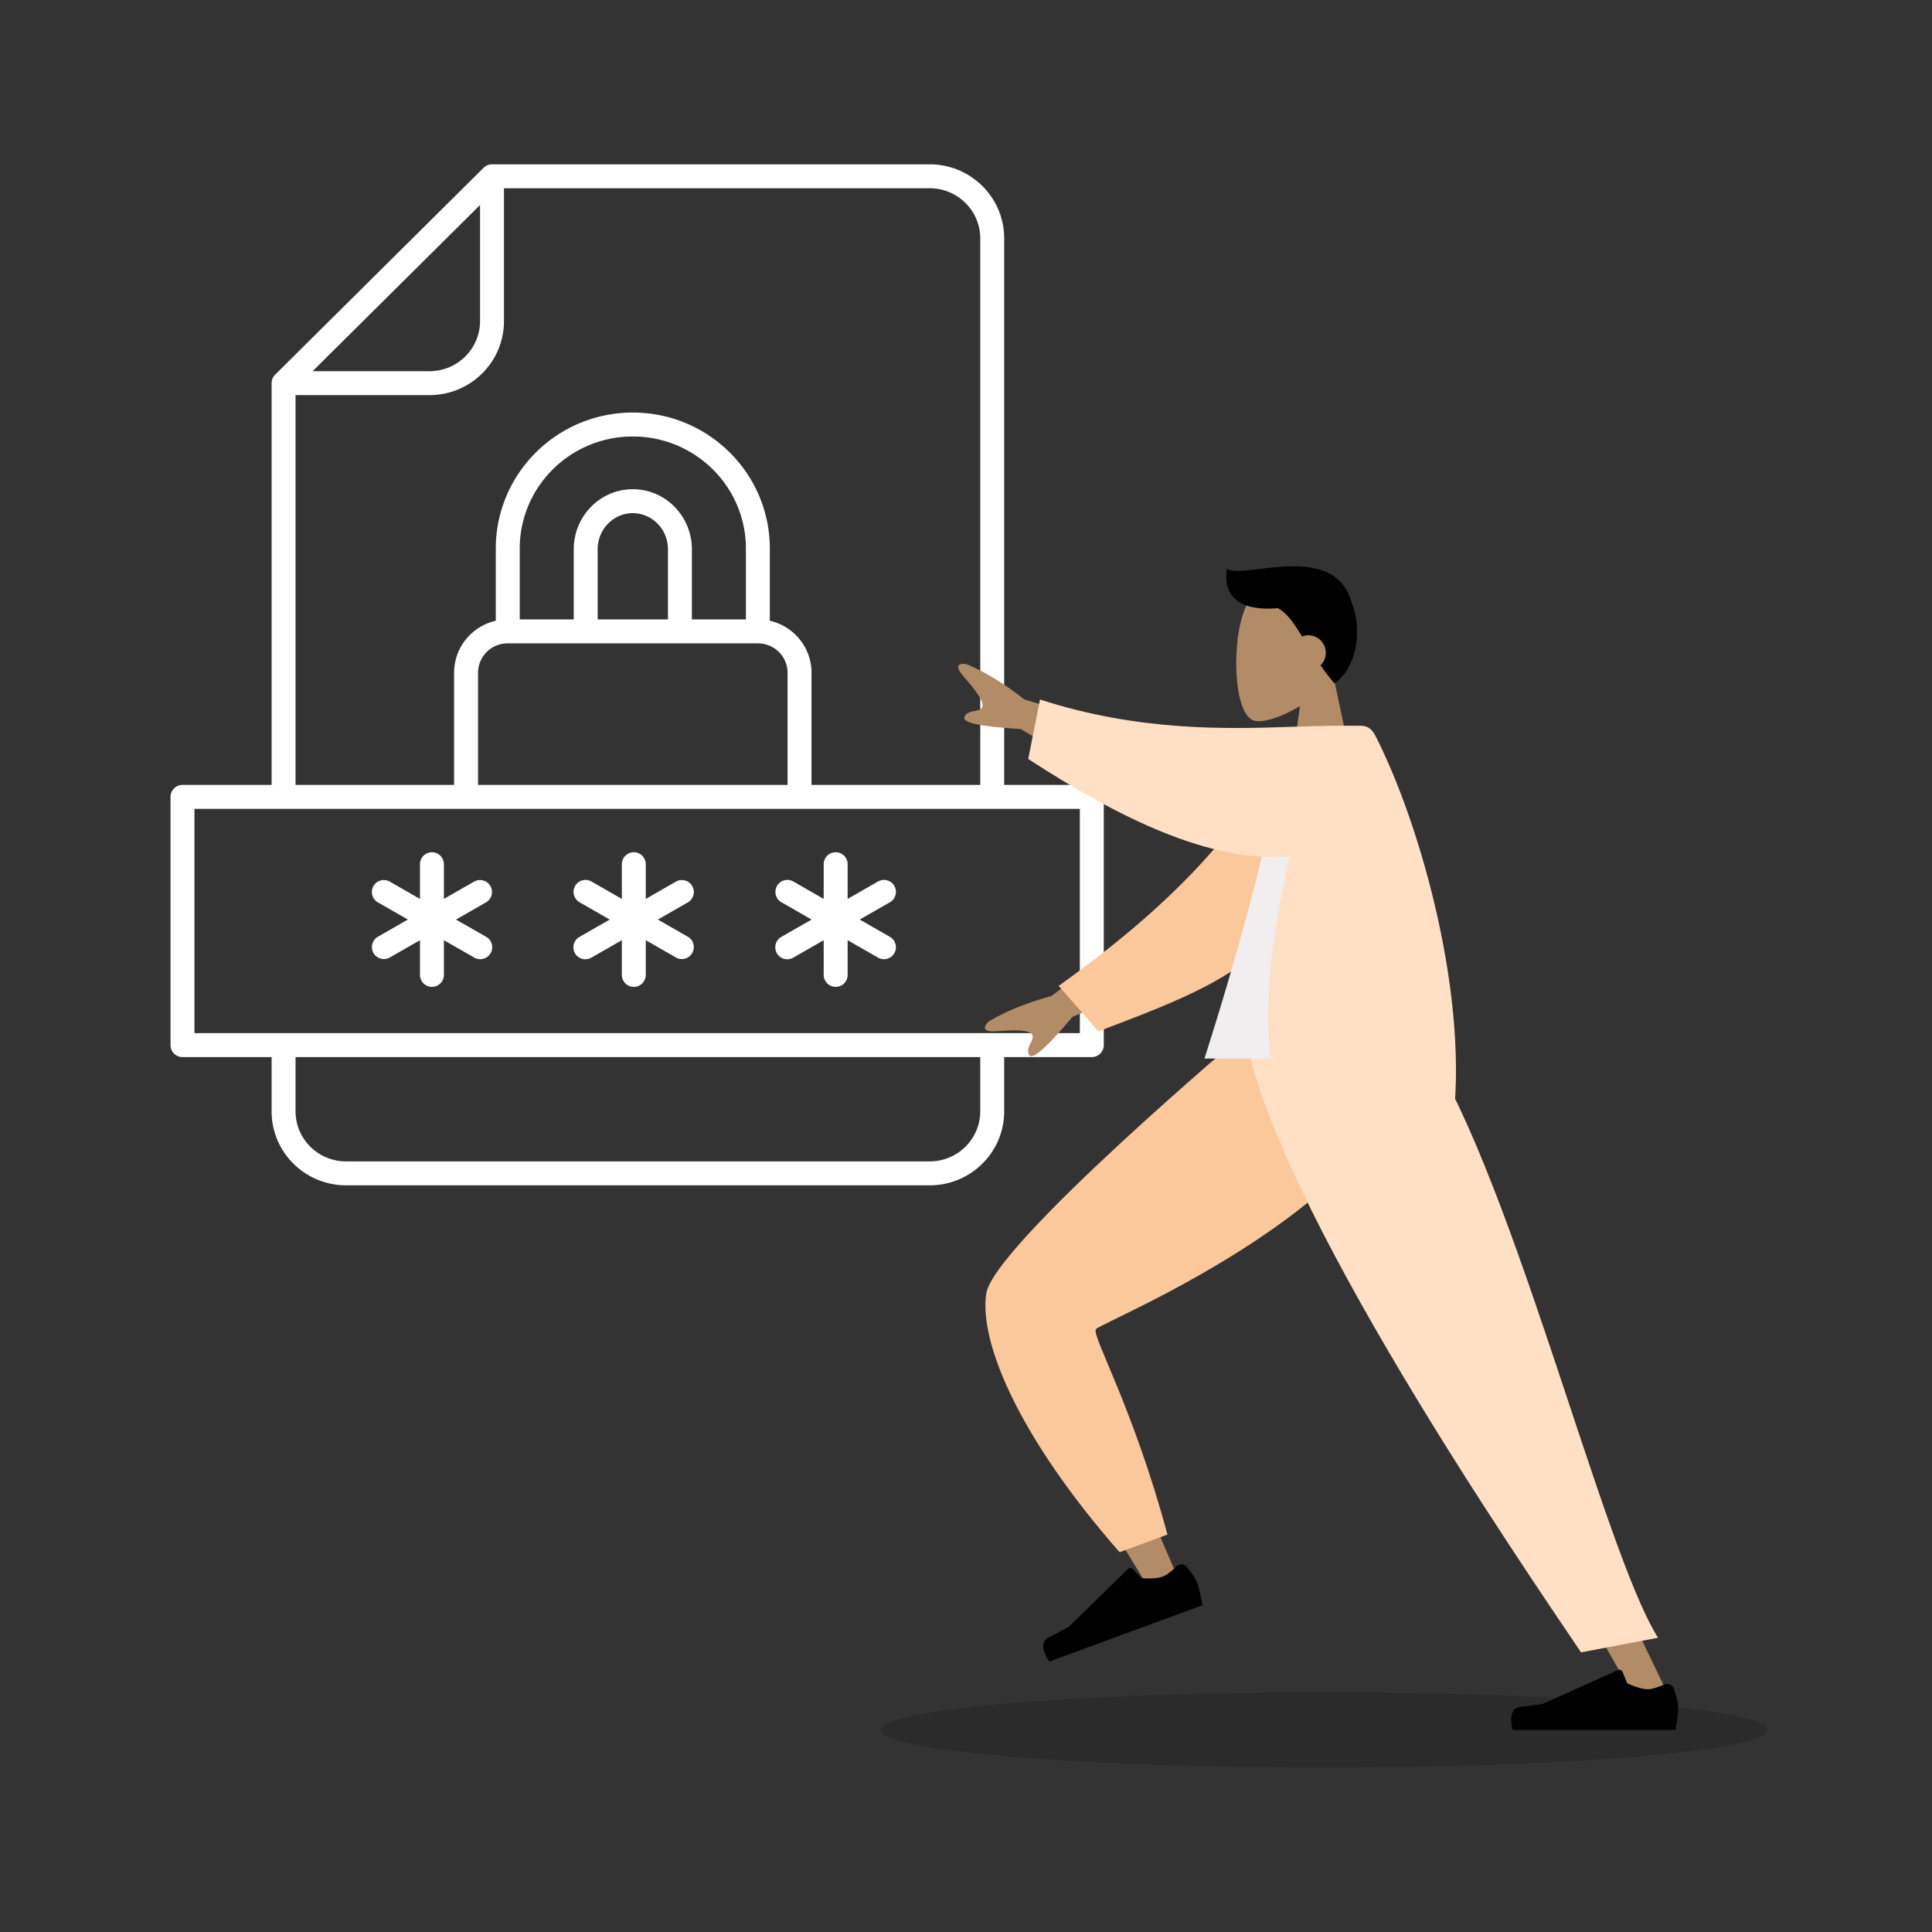 <svg xmlns="http://www.w3.org/2000/svg" width="564" height="564" fill="none"><rect width="100%" height="100%" fill="#333333" stroke="none"/><path fill="#fff" fill-rule="evenodd" d="M271.399 54.957c8.176 0 14.76 6.572 14.76 14.624v159.555h-49.258v-32.74c0-7.424-5.215-13.605-12.169-15.181v-21.052c0-21.965-17.933-39.726-39.999-39.726s-39.999 17.761-39.999 39.726v21.052c-6.954 1.576-12.169 7.757-12.169 15.181v32.74H86.276v-113.79h39.098c11.985 0 21.746-9.65 21.746-21.61V54.957zm-131.265 4.895L91.261 108.36h34.113c8.176 0 14.76-6.572 14.76-14.624zM79.291 229.136V111.853a3.5 3.5 0 0 1 1.032-2.479l60.844-60.389a3.5 3.5 0 0 1 2.46-1.014h127.772c11.985 0 21.746 9.65 21.746 21.61v159.555h25.581a3.493 3.493 0 0 1 3.493 3.493v72.466a3.493 3.493 0 0 1-3.493 3.493h-25.581v15.831c0 11.96-9.761 21.61-21.746 21.61H101.036c-11.986 0-21.746-9.65-21.746-21.61v-15.831H53.269a3.493 3.493 0 0 1-3.493-3.493v-72.466a3.493 3.493 0 0 1 3.493-3.493zm6.985 79.452h199.883v15.831c0 8.052-6.583 14.624-14.76 14.624H101.036c-8.177 0-14.76-6.572-14.76-14.624zm49.801-72.466H56.762v65.48h258.471v-65.48zm3.474-6.986v-32.74c0-4.717 3.859-8.585 8.676-8.585h73.012c4.817 0 8.676 3.868 8.676 8.585v32.74zm12.169-48.311v-20.662c0-18.057 14.756-32.74 33.013-32.74 18.258 0 33.014 14.683 33.014 32.74v20.662h-15.771v-20.478c0-9.613-7.652-17.53-17.243-17.53s-17.243 7.917-17.243 17.53v20.478zm22.756 0v-20.478c0-5.891 4.66-10.544 10.257-10.544s10.257 4.653 10.257 10.544v20.478zm69.476 67.966a3.493 3.493 0 0 0-3.493 3.493v10.131l-8.869-5.083a3.495 3.495 0 0 0-4.768 1.294 3.495 3.495 0 0 0 1.294 4.768l8.81 5.048-8.809 5.048a3.493 3.493 0 1 0 3.473 6.061l8.869-5.082V284.6a3.492 3.492 0 0 0 6.986 0v-10.131l8.868 5.082a3.492 3.492 0 1 0 3.473-6.061l-8.809-5.048 8.81-5.048a3.495 3.495 0 0 0 1.294-4.768 3.495 3.495 0 0 0-4.768-1.294l-8.868 5.083v-10.131a3.493 3.493 0 0 0-3.493-3.493m-58.93 0a3.493 3.493 0 0 0-3.493 3.493v10.131l-8.869-5.083a3.493 3.493 0 0 0-3.473 6.062l8.81 5.048-8.81 5.048a3.493 3.493 0 1 0 3.473 6.061l8.869-5.082V284.6a3.492 3.492 0 0 0 6.986 0v-10.131l8.868 5.082a3.494 3.494 0 0 0 3.474-6.061l-8.81-5.048 8.81-5.048a3.494 3.494 0 0 0-3.473-6.062l-8.869 5.083v-10.131a3.493 3.493 0 0 0-3.493-3.493m-58.929 0a3.493 3.493 0 0 0-3.493 3.493v10.131l-8.87-5.083a3.494 3.494 0 0 0-3.473 6.062l8.81 5.048-8.81 5.048a3.494 3.494 0 0 0 3.474 6.061l8.869-5.082V284.6a3.492 3.492 0 1 0 6.985 0v-10.131l8.869 5.082a3.492 3.492 0 1 0 3.473-6.061l-8.81-5.048 8.81-5.048a3.494 3.494 0 0 0-3.473-6.062l-8.869 5.083v-10.131a3.49 3.49 0 0 0-3.492-3.493" clip-rule="evenodd"/><ellipse cx="129.5" cy="11" fill="#000" opacity=".15" rx="129.5" ry="11" style="mix-blend-mode:multiply" transform="matrix(-1 0 0 1 516 494)"/><path fill="#B28B67" fill-rule="evenodd" d="M379.493 206.117c-5.462 3.326-10.827 4.933-13.346 4.277-6.316-1.645-6.897-24.992-2.01-34.195 4.887-9.204 30.01-13.216 31.276 5.02.44 6.329-2.19 11.977-6.076 16.586l6.968 32.815h-20.24z" clip-rule="evenodd"/><path fill="#000" fill-rule="evenodd" d="M367.664 166.094c-4.374.52-7.962.947-9.499-.042-1.098 6.957 2.444 12.566 14.9 11.481 2.747 1.553 4.702 4.462 7.055 8.277a5 5 0 0 1 1.85-.352c2.794 0 5.06 2.289 5.06 5.112a5.12 5.12 0 0 1-1.525 3.658 77 77 0 0 0 3.987 5.214c5.646-3.423 8.679-14.001 5.181-23.239-3.376-12.922-17.177-11.279-27.009-10.109" clip-rule="evenodd"/><path fill="#B28B67" fill-rule="evenodd" d="M412.63 301.345c-1.521 20.97-99.482 82.709-100.053 84.441-.381 1.155 30.491 73.011 30.491 73.011l-8.563 3.362s-47.353-76.1-44.921-84.209c3.482-11.609 76.007-76.382 76.007-76.382z" clip-rule="evenodd"/><path fill="#FAC89A" fill-rule="evenodd" d="m340.813 447.978-13.981 5.143c-29.481-33.61-41.036-61.341-38.929-75.47s75.744-76.254 75.744-76.254h49.984c-1.706 48.563-92.503 84.574-93.718 86.644-1.214 2.069 10.737 22.338 20.9 59.937" clip-rule="evenodd"/><path fill="#000" fill-rule="evenodd" d="M343.448 457.301c.855-.812 2.219-.804 2.962.104 1.136 1.389 2.613 3.342 3.073 4.619.78 2.166 1.563 6.584 1.563 6.584l-44.697 16.437s-3.839-5.179-.252-7.023a282 282 0 0 0 5.935-3.132l17.285-16.882a.995.995 0 0 1 1.435.041l2.407 2.663s4.065.361 6.238-.438c1.232-.454 2.866-1.85 4.051-2.973" clip-rule="evenodd"/><path fill="#B28B67" fill-rule="evenodd" d="M401.369 301.345 445.008 407.2l42.89 89.492h-10.119L367.067 301.345z" clip-rule="evenodd"/><path fill="#000" fill-rule="evenodd" d="M485.836 491.751c1.08-.467 2.364.011 2.754 1.122.597 1.697 1.324 4.042 1.324 5.4 0 2.305-.76 6.727-.76 6.727h-47.566s-1.854-6.193 2.141-6.687 6.637-.892 6.637-.892l21.955-9.89a1 1 0 0 1 1.337.534l1.36 3.334s3.698 1.744 6.01 1.744c1.31 0 3.315-.746 4.808-1.392" clip-rule="evenodd"/><path fill="#FFE0C4" fill-rule="evenodd" d="m484.023 478.101-22.485 4.261c-17.385-25.826-90.144-131.721-98.121-181.017h50.057c26.64 35.636 53.978 150.503 70.549 176.756" clip-rule="evenodd"/><path fill="#B28B67" fill-rule="evenodd" d="m299.021 204.172 31.965 9.696-8.161 13.738-24.854-14.78q-17.402-1.047-16.445-3.468c.538-1.361 1.82-1.593 3-1.807.919-.166 1.777-.321 2.175-.991.908-1.528-2.276-5.507-5.456-9.153s-.635-3.815.902-3.523q7.93 3.252 16.874 10.288m7.889 86.6 26.901-19.96 5.947 14.854-26.639 11.161q-11.301 13.413-12.639 11.183c-.751-1.253-.164-2.427.378-3.508.421-.842.815-1.627.525-2.351-.662-1.653-5.722-1.479-10.518-1.106-4.796.372-3.398-1.784-2.242-2.848q7.344-4.441 18.287-7.425" clip-rule="evenodd"/><path fill="#FAC89A" fill-rule="evenodd" d="M375.589 217.06c-14.65 27.599-35.833 48.756-66.544 70.75l11.629 13.248c34.289-12.876 52.386-20.644 61.273-46.72 2.231-6.544 3.789-27.407 5.127-38.384z" clip-rule="evenodd"/><path fill="#F0EEEE" fill-rule="evenodd" d="M416.547 309.014H351.61s22.064-67.992 22.542-93.33c.017-.862 1.591-2.379 2.287-2.18 7.64 2.18 16.35-1.631 16.35-1.631 15.394 25.017 20.718 55.818 23.758 97.141" clip-rule="evenodd"/><path fill="#FFE0C4" fill-rule="evenodd" d="M376.5 250.04c-10.142 43.957-9.675 79.941 12.716 79.941h34.624c5.499-37.341-8.953-89.116-22.352-115.231-.512-.997-1.601-2.877-4.167-2.877H387.26l-.013.041c-3.028.025-6.362.137-9.972.258-18.588.623-44.506 1.492-73.67-7.968l-3.439 17.361c26.324 17.106 52.978 30.357 76.334 28.475" clip-rule="evenodd"/></svg>